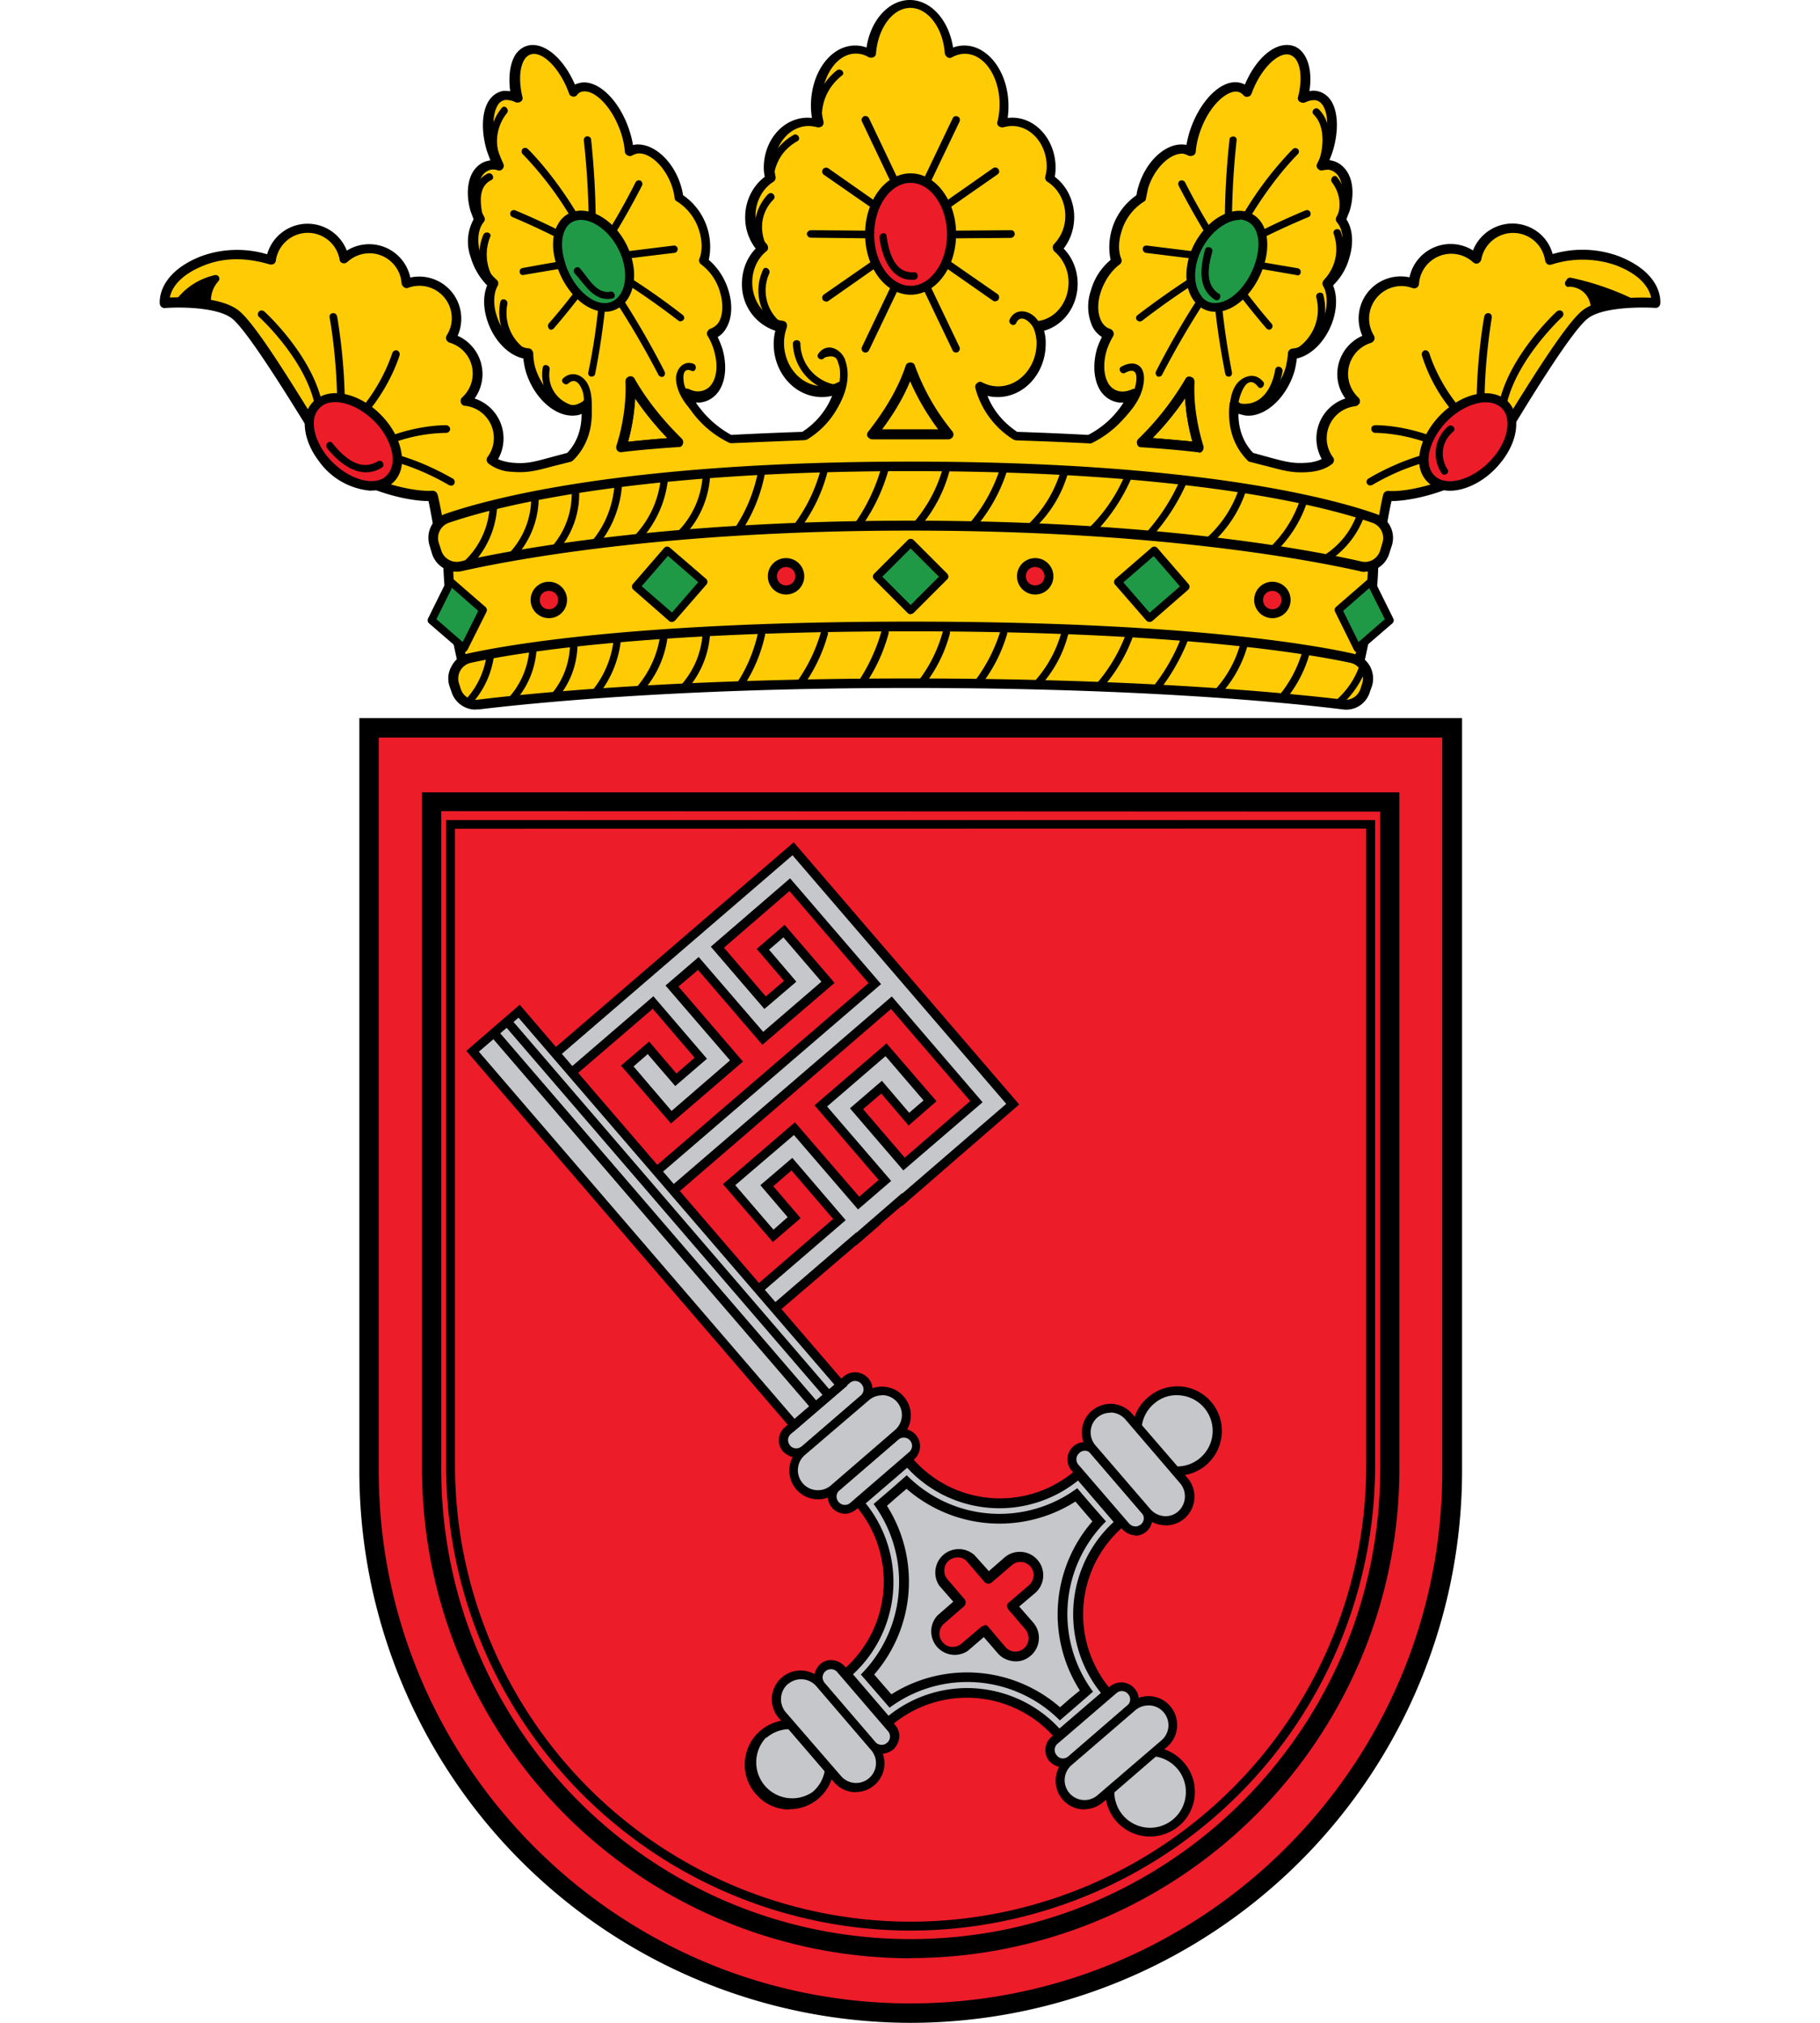 <svg xmlns="http://www.w3.org/2000/svg" width="90" height="100" fill="none" viewBox="0 0 90 100"><path fill="#ffcb05" d="M58.85 18.84c-.8 1.42-1.91 2.58-2.38 3.02q1.62.12 2.83.27a10 10 0 0 1-.47-3.27z"/><path fill="#000" d="m59.65 22.4-.37-.04q-1.16-.14-2.82-.25l-.54-.05.4-.38a14 14 0 0 0 2.32-2.96l.5-.88-.04 1.01c-.07 1.44.29 2.71.44 3.19l.12.35zm-2.64-.75 1.96.18c-.15-.52-.32-1.29-.36-2.15-.55.82-1.16 1.52-1.6 1.96z"/><path fill="#ffcb05" d="M33.55 21.85c-.45-.44-1.56-1.6-2.37-3.02a10 10 0 0 1-.46 3.28q1.22-.16 2.83-.27z"/><path fill="#000" d="m30.37 22.4.12-.35c.16-.48.51-1.75.44-3.18l-.04-1.01.5.87c.79 1.4 1.89 2.53 2.33 2.97l.39.37-.53.05q-1.66.11-2.82.25l-.38.05zm1.04-2.71a10 10 0 0 1-.35 2.15q.86-.1 1.95-.18a15 15 0 0 1-1.6-1.97"/><path fill="#ffcb05" d="M45 18.13a11 11 0 0 1-1.88 3.34h3.78c-.49-.58-1.42-1.86-1.9-3.34"/><path fill="#000" d="M47.41 21.72h-.5a107 107 0 0 0-3.78 0h-.52l.32-.4a11 11 0 0 0 1.85-3.25l.24-.71.23.7a11 11 0 0 0 1.85 3.27l.32.4zm-2.4-2.89c-.4.98-.96 1.82-1.4 2.4h2.8a12 12 0 0 1-1.4-2.4"/><path fill="#ffcb05" d="M80 12.9a5 5 0 0 0-3.35-.04 1.84 1.84 0 0 0-3.63-.08q-.52-.47-1.25-.48c-.97 0-1.76.76-1.83 1.72q-.3-.1-.62-.11a1.84 1.84 0 0 0-1.55 2.81 1.84 1.84 0 0 0-.73 3.12c-.93.1-1.65.88-1.65 1.82q.01.63.37 1.09-.29.25-.97.33c-1 .1-1.34-.1-2.9-.49a3.1 3.1 0 0 1-.81-2.57q.23.22.56.27c.85.09 1.83-.81 2.19-2.02q.12-.41.12-.78c.72-.04 1.51-.81 1.8-1.82.2-.64.15-1.23-.08-1.63.38-.33.7-.82.88-1.39.22-.74.12-1.4-.2-1.79q.11-.24.2-.5c.33-1.14-.01-2.11-.78-2.2q-.18-.02-.38.03.21-.39.33-.82c.4-1.39.12-2.58-.65-2.66a1 1 0 0 0-.6.13c.31-1.28 0-2.33-.7-2.41-.73-.08-1.62.84-2.07 2.1a.8.8 0 0 0-.48-.25c-.77-.07-1.73.98-2.14 2.37q-.14.43-.17.83a1 1 0 0 0-.33-.11c-.77-.08-1.67.76-2 1.9q-.09.26-.1.52c-.53.3-1 .9-1.23 1.64-.17.57-.16 1.1.01 1.49-.44.32-.83.86-1.03 1.52-.3 1-.01 1.9.64 2.08q-.2.36-.33.76c-.36 1.2.03 2.25.89 2.34q.33.03.69-.13a5 5 0 0 1-2.2 2.2l-3.64-.14a4 4 0 0 1-1.79-2.42q.41.21.88.21c1.19 0 2.15-1.06 2.15-2.38q0-.45-.14-.85c.96-.13 1.7-1.03 1.7-2.14 0-.7-.3-1.33-.77-1.72a2.3 2.3 0 0 0-.38-3.45q.07-.27.07-.57C52 7 51.12 6 50.05 6q-.27.01-.5.08.1-.43.1-.9c0-1.52-.87-2.75-1.95-2.75q-.4 0-.75.21C46.85 1.24 46.02.17 45 .17s-1.85 1.08-1.95 2.46a1.5 1.5 0 0 0-.75-.21c-1.08 0-1.95 1.23-1.95 2.75q0 .48.1.9a2 2 0 0 0-.5-.08c-1.07 0-1.94 1-1.94 2.24q0 .3.06.57a2.3 2.3 0 0 0-.38 3.45c-.46.4-.77 1.02-.77 1.72 0 1.11.75 2.01 1.72 2.14q-.15.4-.15.85c0 1.32.97 2.38 2.16 2.38q.46 0 .87-.2a4 4 0 0 1-1.78 2.41q-1.85.05-3.64.15a5 5 0 0 1-2.2-2.21q.35.16.69.13c.84-.09 1.24-1.14.87-2.34q-.12-.4-.33-.76c.66-.18.94-1.07.64-2.08a3 3 0 0 0-1.03-1.52q.26-.62.01-1.49a2.9 2.9 0 0 0-1.22-1.64q-.02-.26-.1-.52c-.33-1.14-1.23-1.98-2-1.9a1 1 0 0 0-.33.11 4 4 0 0 0-.16-.83c-.41-1.39-1.38-2.44-2.15-2.37a.7.7 0 0 0-.47.26c-.46-1.26-1.35-2.19-2.07-2.11s-1.02 1.13-.7 2.4a1 1 0 0 0-.6-.12c-.77.07-1.06 1.27-.65 2.66q.14.43.32.82a1 1 0 0 0-.38-.03c-.76.07-1.12 1.06-.77 2.2q.08.26.2.5c-.32.4-.42 1.06-.2 1.8.16.56.5 1.06.87 1.38-.23.4-.27.99-.08 1.63.3 1.01 1.08 1.78 1.8 1.82q0 .37.13.78c.35 1.2 1.34 2.1 2.18 2.02a1 1 0 0 0 .57-.27c.08.73 0 1.76-.82 2.57-1.56.4-1.9.6-2.9.5a2 2 0 0 1-.96-.34q.35-.46.36-1.09c0-.95-.72-1.72-1.64-1.82a1.84 1.84 0 0 0-.73-3.12q.27-.41.29-.97a1.84 1.84 0 0 0-2.47-1.73 1.83 1.83 0 0 0-3.07-1.24 1.85 1.85 0 0 0-1.81-1.5c-.9 0-1.69.7-1.82 1.58a5 5 0 0 0-3.37.04c-2.06.8-1.9 2.08-1.9 2.08s2.54-.19 3.52.58c.96.76 3.61 5.23 4.58 6.8.86 1.4 3.86 2.25 5.16 2.17.19.75.35 1.83.35 1.83s9.78-2.93 23.29-2.93 23.28 2.93 23.28 2.93.17-1.08.35-1.83c1.3.08 4.3-.77 5.17-2.17.96-1.56 3.61-6.04 4.58-6.8.96-.77 3.5-.58 3.5-.58s.17-1.27-1.88-2.08m-21.15 5.94a10 10 0 0 0 .46 3.28q-1.21-.16-2.83-.27c.46-.44 1.57-1.6 2.38-3.02zm-27.67 0c.8 1.42 1.9 2.58 2.37 3.02q-1.61.12-2.83.27c.18-.55.54-1.82.46-3.28m11.94 2.63c.49-.58 1.41-1.86 1.89-3.34.47 1.49 1.4 2.76 1.88 3.34h-3.77"/><path fill="#000" d="M21.73 26.59s-.1-.01-.14-.03a.3.3 0 0 1-.1-.17s-.15-.9-.3-1.62c-1.44 0-4.3-.87-5.18-2.29l-.4-.66c-1.09-1.77-3.32-5.42-4.13-6.07-.73-.58-2.65-.58-3.33-.52a.24.24 0 0 1-.25-.21c0-.06-.16-1.48 2.04-2.35a5.2 5.2 0 0 1 3.27-.1 2.08 2.08 0 0 1 3.94-.18 2.08 2.08 0 0 1 3.14 1.33 2.08 2.08 0 0 1 2.34 2.88 2.07 2.07 0 0 1 .84 3.1 2.08 2.08 0 0 1 1.16 3q.27.12.66.17c.7.07 1.05-.02 1.86-.24l.9-.24c.57-.6.71-1.33.71-1.93q-.14.07-.32.08c-.96.1-2.04-.85-2.44-2.18q-.09-.33-.12-.64c-.77-.16-1.51-.95-1.81-1.96-.18-.6-.17-1.2.02-1.65a3.3 3.3 0 0 1-.81-1.38 2.3 2.3 0 0 1 .14-1.89l-.15-.4c-.22-.76-.17-1.5.14-1.98q.32-.47.84-.53l-.17-.46c-.3-1-.26-1.95.1-2.5q.29-.42.74-.48.15 0 .31.02c-.1-.76 0-1.42.28-1.84q.28-.38.72-.44c.78-.08 1.67.72 2.2 1.95q.16-.07.34-.1c.9-.1 1.96 1.01 2.4 2.52q.09.3.13.57l.11-.02c.9-.1 1.9.8 2.27 2.06q.06.2.1.44a3.1 3.1 0 0 1 1.27 3.2c.45.38.8.92.98 1.53.2.67.17 1.32-.09 1.79q-.16.32-.45.49.13.28.23.57c.23.8.18 1.57-.17 2.1q-.34.49-.92.57h-.22a5 5 0 0 0 1.75 1.6q1.7-.09 3.51-.15a3.8 3.8 0 0 0 1.48-1.78q-.26.06-.5.06c-1.32 0-2.39-1.17-2.39-2.63q0-.32.08-.65a2.4 2.4 0 0 1-1.65-2.32c0-.67.24-1.29.68-1.74a2.5 2.5 0 0 1-.52-1.56c0-.8.37-1.54.97-1.99a2 2 0 0 1-.05-.45c0-1.43 1.07-2.6 2.38-2.46a4 4 0 0 1-.05-.6c0-1.65.98-2.98 2.19-2.98q.29 0 .56.1C43.05 1 43.95 0 44.99 0s1.93.99 2.14 2.35q.28-.1.55-.1c1.21 0 2.19 1.35 2.19 2.99q0 .3-.04.59c1.3-.15 2.37 1.03 2.37 2.46q0 .21-.04.45c.6.45.96 1.2.96 2q-.01.87-.52 1.55c.44.45.69 1.07.69 1.74 0 1.1-.69 2.05-1.66 2.32q.09.33.08.65c0 1.46-1.07 2.63-2.38 2.63q-.26 0-.5-.06c.22.56.65 1.23 1.47 1.78q1.82.06 3.51.15a4.5 4.5 0 0 0 1.75-1.6h-.22q-.58-.08-.92-.58c-.33-.51-.4-1.29-.17-2.09q.09-.27.24-.57a1.3 1.3 0 0 1-.46-.5 2.4 2.4 0 0 1-.09-1.78 3 3 0 0 1 .98-1.53 3.13 3.13 0 0 1 1.28-3.2q.03-.23.1-.44c.37-1.25 1.36-2.16 2.26-2.06q.05 0 .11.02.05-.28.13-.57c.46-1.52 1.51-2.63 2.4-2.53q.18.02.36.11c.52-1.23 1.4-2.04 2.2-1.95q.44.05.71.44c.3.42.4 1.1.28 1.84q.16-.04.31-.02.46.06.75.47c.36.54.4 1.5.1 2.5q-.07.22-.17.46h.01q.52.07.84.53c.33.47.38 1.22.15 1.98l-.16.41c.31.47.37 1.17.15 1.89a3 3 0 0 1-.81 1.38c.19.45.2 1.04.02 1.65-.3 1-1.04 1.8-1.81 1.96q-.04.34-.12.64c-.4 1.33-1.48 2.3-2.44 2.18l-.33-.08c0 .6.16 1.34.73 1.93l.87.24c.82.22 1.16.3 1.87.24q.38-.04.65-.18a2.08 2.08 0 0 1 1.17-2.99 2 2 0 0 1-.4-1.2c0-.83.49-1.57 1.24-1.9a2.08 2.08 0 0 1 2.33-2.89 2.08 2.08 0 0 1 3.14-1.33 2.1 2.1 0 0 1 1.94-1.33c.95 0 1.76.62 2 1.51a5.2 5.2 0 0 1 3.28.11c2.2.87 2.05 2.28 2.04 2.35a.23.23 0 0 1-.26.2c-.67-.04-2.6-.05-3.33.53-.82.64-3.05 4.3-4.11 6.07l-.42.66c-.87 1.42-3.73 2.29-5.17 2.29-.16.72-.3 1.6-.3 1.62q-.01.1-.12.17a.3.3 0 0 1-.2.02c-.1-.03-9.9-2.92-23.21-2.92s-23.12 2.89-23.22 2.92h-.07zM45 23.19c12.17 0 21.43 2.4 23.1 2.86.06-.37.17-1.05.3-1.6a.25.25 0 0 1 .26-.18c1.2.09 4.12-.72 4.94-2.05l.4-.67c1.63-2.66 3.43-5.55 4.25-6.2.84-.66 2.7-.66 3.4-.63-.07-.36-.38-1.08-1.73-1.6a5 5 0 0 0-3.2-.04q-.11.03-.2-.02a.3.3 0 0 1-.11-.16 1.6 1.6 0 0 0-3.16-.07.3.3 0 0 1-.16.19q-.15.04-.25-.06a1.6 1.6 0 0 0-2.67 1.07q-.01.12-.11.19-.11.06-.21.02-.29-.1-.55-.1a1.61 1.61 0 0 0-1.36 2.45q.06.11.02.21a.3.3 0 0 1-.16.15 1.6 1.6 0 0 0-.63 2.7q.11.11.07.26a.3.3 0 0 1-.2.17 1.59 1.59 0 0 0-1.12 2.53c.08.1.05.25-.05.33q-.41.32-1.08.39c-.8.07-1.22-.04-2.05-.26l-.94-.24q-.06-.01-.11-.07c-.88-.89-.97-2-.89-2.77q.01-.15.16-.2a.2.2 0 0 1 .24.04q.18.18.43.2c.73.08 1.61-.76 1.94-1.84q.09-.35.12-.72c0-.12.1-.22.22-.24.63-.03 1.33-.76 1.59-1.65.16-.54.14-1.09-.07-1.44a.25.25 0 0 1 .04-.3c.37-.32.66-.78.8-1.28.2-.63.14-1.23-.15-1.56q-.1-.13-.04-.26.14-.26.2-.46c.17-.61.14-1.22-.1-1.58a.7.7 0 0 0-.48-.31q-.12 0-.3.03-.13.04-.24-.09a.2.2 0 0 1-.02-.25q.19-.38.31-.78c.26-.84.24-1.67-.04-2.1q-.16-.23-.4-.25a1 1 0 0 0-.46.11.3.3 0 0 1-.26-.02.2.2 0 0 1-.1-.25c.2-.77.15-1.5-.11-1.86a.6.6 0 0 0-.38-.24c-.59-.06-1.4.8-1.81 1.94q-.05.13-.18.15-.13.03-.22-.07a.5.5 0 0 0-.32-.18c-.57-.05-1.48.8-1.89 2.18q-.12.4-.15.8-.01.12-.14.18a.3.3 0 0 1-.23 0 1 1 0 0 0-.24-.09c-.64-.06-1.45.72-1.75 1.72l-.1.48q0 .12-.12.18a2.6 2.6 0 0 0-1.1 1.5c-.15.48-.15.97 0 1.32.04.1 0 .22-.09.28-.42.31-.76.83-.94 1.4-.17.54-.14 1.06.05 1.41q.16.29.43.37.1.04.15.14t0 .21q-.21.36-.32.7c-.2.66-.15 1.29.1 1.68a.8.8 0 0 0 .58.36q.26.03.56-.1.16-.07.28.05t.05.28A5 5 0 0 1 54 21.9a.2.2 0 0 1-.12.02q-1.75-.09-3.63-.15l-.12-.03a4.3 4.3 0 0 1-1.9-2.56q-.03-.16.1-.25a.2.2 0 0 1 .25-.02q.38.19.78.19c1.05 0 1.9-.97 1.9-2.14q0-.39-.12-.77a.3.3 0 0 1 .02-.21q.06-.1.17-.11c.86-.11 1.51-.93 1.51-1.9a2 2 0 0 0-.7-1.54q-.07-.07-.08-.18t.06-.18a2 2 0 0 0 .56-1.4c0-.7-.34-1.34-.88-1.68a.24.24 0 0 1-.11-.26q.07-.27.07-.5c0-1.1-.77-2-1.71-2q-.2 0-.42.06a.3.3 0 0 1-.24-.05.2.2 0 0 1-.06-.24q.1-.41.1-.84c0-1.39-.77-2.5-1.71-2.5q-.33 0-.64.17a.2.2 0 0 1-.23 0 .3.3 0 0 1-.13-.2c-.09-1.25-.83-2.24-1.7-2.24s-1.6.99-1.7 2.24q0 .14-.13.2a.3.3 0 0 1-.23 0q-.3-.18-.64-.18c-.94 0-1.7 1.12-1.7 2.51q0 .44.1.84.03.15-.07.24a.3.3 0 0 1-.24.05q-.24-.06-.42-.06c-.94 0-1.7.9-1.7 2q0 .21.06.5.03.16-.11.26c-.54.34-.88.99-.88 1.67 0 .54.2 1.05.56 1.41q.06.08.06.18a.2.2 0 0 1-.08.17c-.45.36-.7.93-.7 1.54 0 .97.64 1.79 1.5 1.9q.11.01.18.1.06.11.03.22-.14.39-.14.77c0 1.18.86 2.14 1.91 2.14q.4 0 .78-.2a.2.2 0 0 1 .25.03q.12.1.1.25a4.2 4.2 0 0 1-1.9 2.56l-.12.03-3.63.15q-.05 0-.12-.03a5 5 0 0 1-2.3-2.31.24.24 0 0 1 .04-.28c.06-.08.18-.1.28-.06q.3.15.56.11a.8.8 0 0 0 .58-.36c.27-.4.3-1.02.1-1.68a3 3 0 0 0-.31-.7q-.06-.1-.01-.2a.3.3 0 0 1 .15-.15.8.8 0 0 0 .44-.37c.18-.35.2-.88.04-1.42a2.6 2.6 0 0 0-.94-1.39.24.24 0 0 1-.08-.29c.14-.35.14-.84 0-1.32a2.6 2.6 0 0 0-1.11-1.5.2.2 0 0 1-.12-.17 3 3 0 0 0-.1-.48c-.3-1-1.1-1.8-1.75-1.72a1 1 0 0 0-.24.09.2.2 0 0 1-.23 0 .2.2 0 0 1-.14-.19 4 4 0 0 0-.15-.79c-.42-1.38-1.32-2.24-1.89-2.18a.4.4 0 0 0-.32.17.2.2 0 0 1-.22.08.2.2 0 0 1-.18-.15c-.41-1.15-1.22-2.02-1.8-1.95q-.24.03-.39.25c-.26.38-.3 1.09-.12 1.86a.2.2 0 0 1-.09.25.3.3 0 0 1-.26.02 1 1 0 0 0-.47-.11.5.5 0 0 0-.39.25c-.27.43-.3 1.25-.04 2.1q.12.4.3.78.07.15-.01.25a.2.2 0 0 1-.25.1q-.17-.05-.29-.04a.7.7 0 0 0-.48.3c-.24.36-.28.97-.1 1.59q.06.21.2.46.06.15-.04.26c-.27.34-.34.94-.15 1.56.14.5.44.97.8 1.28q.13.13.05.3c-.2.35-.23.9-.06 1.44.26.89.96 1.6 1.58 1.65.12 0 .22.11.24.24q0 .36.1.72c.33 1.07 1.22 1.92 1.94 1.84a1 1 0 0 0 .43-.2.2.2 0 0 1 .24-.04q.15.05.16.2c.08.77 0 1.88-.89 2.77l-.1.07-.95.24c-.82.22-1.25.33-2.04.26a2 2 0 0 1-1.1-.4.24.24 0 0 1-.05-.33q.31-.42.31-.94c0-.8-.6-1.5-1.43-1.59q-.15-.01-.2-.16-.04-.16.07-.26a1.59 1.59 0 0 0-.63-2.7.3.3 0 0 1-.16-.15q-.04-.1.02-.21.25-.4.25-.84a1.6 1.6 0 0 0-2.16-1.51q-.1.04-.2-.03a.3.3 0 0 1-.12-.18 1.6 1.6 0 0 0-1.58-1.5c-.4 0-.8.15-1.1.43q-.1.09-.24.06-.14-.05-.15-.2a1.6 1.6 0 0 0-1.58-1.3 1.6 1.6 0 0 0-1.57 1.37.2.2 0 0 1-.11.17.3.3 0 0 1-.2.02c-.8-.24-2-.44-3.21.04-1.34.52-1.66 1.24-1.72 1.6.7-.03 2.55-.03 3.4.64.82.64 2.6 3.54 4.23 6.19l.41.67c.83 1.33 3.73 2.13 4.94 2.05q.19 0 .26.19c.13.53.25 1.2.3 1.58a92 92 0 0 1 23.1-2.86zm-14.28-.83a.3.3 0 0 1-.2-.09q-.07-.1-.04-.23c.16-.48.51-1.75.45-3.19q0-.17.18-.24c.1-.03.22.01.27.11.79 1.4 1.89 2.53 2.33 2.96q.11.12.06.26a.2.2 0 0 1-.21.16q-1.66.11-2.82.25h-.03zm.68-2.67a10 10 0 0 1-.35 2.15l1.95-.18a15 15 0 0 1-1.6-1.97m27.9 2.67h-.04q-1.16-.14-2.82-.25a.2.2 0 0 1-.21-.16q-.04-.15.06-.25a14 14 0 0 0 2.33-2.97q.09-.16.27-.1.17.05.18.24c-.07 1.43.29 2.7.44 3.18q.03.13-.04.23a.2.2 0 0 1-.19.1zm-2.3-.7q1.12.08 1.96.17c-.14-.52-.31-1.29-.36-2.15-.55.82-1.16 1.52-1.6 1.96zm-10.1.06h-3.78a.3.3 0 0 1-.22-.14q-.06-.13.04-.25c.48-.61 1.38-1.83 1.85-3.26.06-.2.4-.2.45 0a11 11 0 0 0 1.86 3.26q.08.13.03.25a.3.3 0 0 1-.22.14zM45 18.83c-.4.98-.96 1.82-1.39 2.4h2.79a12 12 0 0 1-1.4-2.4"/><path fill="#ffcb05" d="M67.87 27.33c-.2-2.27-22.1-3-22.1-3H44.3s-21.9.73-22.1 3 .97 6.67.97 6.67l21.86-1.5L66.9 34s1.18-4.4.98-6.67"/><path fill="#000" d="m67.08 34.25-22.06-1.52L23 34.25l-.05-.2c-.05-.17-1.2-4.45-1-6.74.22-2.36 18.65-3.1 22.35-3.23h1.47c3.7.12 22.14.86 22.36 3.23.2 2.3-.94 6.57-.98 6.75zm-22.07-2 21.7 1.49c.22-.87 1.08-4.45.92-6.4-.11-1.28-11.22-2.43-21.88-2.78H44.3c-10.65.35-21.75 1.5-21.87 2.78-.18 1.95.7 5.53.92 6.4z"/><path fill="#ffcb05" d="M67.96 25.64c-2.24-.78-8.92-2.57-22.93-2.57s-20.68 1.79-22.93 2.57c-.5.17-.8.73-.63 1.26l.12.4c.16.52.68.82 1.21.71 2.53-.57 10.15-2 22.24-2 12.1 0 19.72 1.43 22.24 2 .52.12 1.06-.19 1.21-.71l.12-.4a1.03 1.03 0 0 0-.64-1.26z"/><path fill="#000" d="M67.5 28.27q-.14.01-.28-.04c-2.69-.6-10.24-2-22.19-2s-19.5 1.4-22.18 2c-.65.15-1.3-.24-1.49-.87l-.12-.4c-.2-.66.15-1.34.79-1.56 2.23-.77 8.94-2.58 23-2.58s20.78 1.8 23 2.58c.65.22 1 .91.8 1.56l-.13.4c-.16.54-.66.9-1.2.9m-22.47-2.52c12 0 19.59 1.4 22.3 2.02.4.09.8-.15.92-.55l.12-.4a.8.8 0 0 0-.49-.96c-2.2-.77-8.85-2.56-22.85-2.56s-20.64 1.8-22.85 2.56a.8.8 0 0 0-.49.96l.13.4a.8.8 0 0 0 .92.55c2.7-.61 10.28-2.02 22.3-2.02"/><path fill="#ffcb05" d="M66.85 32.54c-2.33-.51-8.75-1.57-21.82-1.57s-19.49 1.06-21.82 1.57c-.59.12-.93.72-.75 1.3l.08.27c.15.48.62.8 1.11.73 2.4-.3 9.73-1.06 21.39-1.06s19 .77 21.38 1.06c.5.05.97-.25 1.11-.73l.1-.27a1.02 1.02 0 0 0-.76-1.3z"/><path fill="#000" d="M23.52 35.08c-.55 0-1.04-.36-1.2-.9l-.1-.28q-.15-.53.13-1 .27-.48.82-.6c2.16-.47 8.63-1.57 21.87-1.57s19.7 1.1 21.86 1.58q.53.12.82.58c.18.3.23.67.13 1.01l-.1.28c-.17.6-.74.98-1.36.89-2.58-.32-9.83-1.06-21.35-1.06s-18.77.75-21.35 1.06h-.16zm21.5-3.87c-13.18 0-19.6 1.08-21.75 1.56a.8.8 0 0 0-.5.37.8.8 0 0 0-.08.62l.09.28c.1.36.46.6.84.55 2.6-.32 9.87-1.05 21.4-1.05 11.55 0 18.83.74 21.42 1.05.38.05.73-.19.84-.55l.09-.28a.8.8 0 0 0-.08-.62.8.8 0 0 0-.5-.37c-2.15-.46-8.58-1.56-21.76-1.56M44.56 9.84a.2.2 0 0 1-.16-.1L42.62 6c-.04-.08 0-.2.1-.25.08-.04.2 0 .25.09l1.77 3.72c.05.08 0 .2-.09.25l-.07.02zM43.59 10.58s-.08 0-.11-.04l-2.74-1.9a.2.2 0 0 1-.05-.27.2.2 0 0 1 .27-.05l2.74 1.92c.09.06.1.18.05.27q-.07.08-.16.08zM43.71 11.79l-3.62-.04a.2.2 0 0 1-.19-.19c0-.1.12-.18.2-.18l3.61.03c.1 0 .19.09.19.19a.2.2 0 0 1-.19.19M42.79 17.43s-.06 0-.08-.02q-.14-.08-.09-.25l1.78-3.72q.08-.15.25-.09c.1.04.14.16.1.25l-1.78 3.72a.2.2 0 0 1-.17.11zM40.85 14.9a.2.2 0 0 1-.16-.07q-.08-.16.05-.27l2.74-1.9q.15-.1.27.04c.05.08.04.2-.05.26l-2.74 1.92s-.07.04-.11.04zM45.5 9.84s-.06 0-.08-.02a.2.2 0 0 1-.09-.25l1.78-3.72c.04-.1.15-.13.25-.09s.13.15.09.25l-1.78 3.72a.2.2 0 0 1-.16.11zM46.48 10.58a.2.2 0 0 1-.16-.08.2.2 0 0 1 .05-.27l2.74-1.92q.15-.08.26.05.1.15-.04.26l-2.74 1.91s-.07.04-.11.04M46.35 11.79a.2.2 0 0 1-.19-.2q.01-.16.2-.18l3.62-.03q.18 0 .2.18c0 .1-.09.2-.2.2l-3.62.03M47.27 17.43a.2.2 0 0 1-.16-.1l-1.78-3.72c-.04-.1 0-.22.09-.26s.21 0 .25.09l1.78 3.72q.05.15-.09.25l-.08.02M49.22 14.9s-.08 0-.11-.03l-2.75-1.92a.2.2 0 0 1-.04-.27.2.2 0 0 1 .27-.04l2.74 1.9c.09.06.1.19.04.28q-.05.07-.15.07z"/><path fill="#ed1c29" d="M47.05 11.59c0 1.53-.91 2.76-2.02 2.76s-2.02-1.24-2.02-2.76.91-2.77 2.02-2.77 2.02 1.25 2.02 2.77"/><path fill="#000" d="M45.03 14.57c-1.24 0-2.25-1.34-2.25-3 0-1.65 1-3 2.25-3 1.24 0 2.25 1.35 2.25 3 0 1.66-1 3-2.25 3m0-5.53c-.99 0-1.8 1.15-1.8 2.55s.81 2.54 1.8 2.54 1.8-1.15 1.8-2.54-.81-2.55-1.8-2.55M32.71 18.63a.2.2 0 0 1-.15-.1 44 44 0 0 0-2.2-3.76.17.17 0 0 1 .06-.24.17.17 0 0 1 .25.05q1.2 1.84 2.2 3.8.05.15-.07.24l-.08.02M33.66 15.9l-.1-.04a41 41 0 0 0-2.6-1.84.2.2 0 0 1-.06-.25c.06-.08.17-.1.24-.05q1.35.86 2.62 1.85c.08.06.1.17.04.24a.2.2 0 0 1-.15.07zM30.58 12.84a.2.2 0 0 1-.18-.16.2.2 0 0 1 .16-.2l2.75-.34c.1-.01.2.06.2.16q0 .16-.15.2-1.37.16-2.76.34zM29.28 11.04a.2.2 0 0 1-.17-.18q-.02-1.93-.24-3.92c0-.1.06-.2.16-.2q.17 0 .2.15.21 2 .23 3.96-.02.16-.18.18zM30.27 11.62s-.07 0-.09-.02a.17.17 0 0 1-.05-.25q.69-1.13 1.3-2.34c.05-.09.16-.12.24-.08.09.05.12.16.08.24q-.62 1.21-1.32 2.36a.2.2 0 0 1-.16.09M29.26 18.62h-.03a.17.17 0 0 1-.14-.2q.38-1.82.54-3.68.02-.16.19-.16c.1 0 .16.1.15.2-.12 1.23-.3 2.49-.54 3.7-.01.09-.1.14-.18.14zM27.26 16.3s-.09 0-.1-.04a.2.2 0 0 1-.03-.26 31 31 0 0 0 1.59-1.98c.05-.08.16-.1.24-.04q.13.11.03.25a35 35 0 0 1-1.6 2 .2.2 0 0 1-.14.07zM25.88 13.6q-.15 0-.18-.14-.02-.17.14-.21 1.35-.25 2.72-.47.17 0 .2.15.02.17-.14.2l-2.72.46h-.04zM28.58 11.19a.2.2 0 0 1-.15-.1 17 17 0 0 0-2.59-3.48c-.06-.06-.06-.18 0-.25q.12-.1.26 0c.88.89 1.85 2.17 2.64 3.55q.06.15-.07.24l-.09.02zM28.1 12.02s-.05 0-.07-.02q-1.34-.7-2.69-1.27c-.09-.03-.13-.14-.1-.23.04-.1.15-.14.24-.1q1.37.57 2.71 1.27.15.1.08.25-.05.09-.15.1z"/><path fill="#1f9945" d="M27.76 13.13c-.4-1.2-.13-2.29.75-2.47.87-.17 2.05.71 2.48 2.02s-.08 2.45-.96 2.51c-.9.07-1.85-.87-2.26-2.06"/><path fill="#000" d="M29.93 15.41c-.94 0-1.92-.9-2.38-2.22-.28-.82-.27-1.58.05-2.12q.28-.5.86-.63c1.03-.2 2.29.78 2.73 2.17.27.82.21 1.64-.17 2.2-.24.35-.6.57-1 .6h-.1m-1.96-2.35c.4 1.16 1.28 1.99 2.03 1.92q.41-.04.67-.41c.3-.44.33-1.12.11-1.8-.41-1.25-1.5-2.03-2.23-1.88a.8.8 0 0 0-.57.42c-.23.4-.24 1.06 0 1.75M57.31 18.63q-.02 0-.07-.02a.2.2 0 0 1-.08-.24q1.01-1.98 2.2-3.8a.2.2 0 0 1 .25-.05c.09.05.1.16.06.24a43 43 0 0 0-2.2 3.76q-.05.1-.16.1zM56.36 15.9s-.1-.03-.14-.07c-.06-.08-.05-.2.03-.25q1.28-.98 2.62-1.85a.17.17 0 0 1 .24.05c.06.08.04.2-.05.25q-1.33.86-2.6 1.84l-.11.03zM59.43 12.84h-.02l-2.75-.34a.2.2 0 0 1-.15-.2q.01-.16.2-.16l2.75.34q.16.04.15.2c0 .1-.09.16-.18.16M60.74 11.04a.2.2 0 0 1-.17-.18q.01-1.96.23-3.96c0-.1.1-.16.2-.15.1 0 .17.1.15.2a39 39 0 0 0-.23 3.93q-.02.16-.18.17M59.76 11.62a.2.2 0 0 1-.16-.09q-.7-1.16-1.32-2.36-.05-.17.08-.24.15-.05.24.08.61 1.2 1.31 2.34.07.16-.05.25-.05.03-.1.02M60.76 18.62q-.13 0-.17-.14a37 37 0 0 1-.55-3.7c0-.1.07-.2.16-.2q.16.01.19.16.18 1.86.53 3.67.02.17-.13.21zM62.76 16.3s-.1-.02-.13-.06q-.84-.98-1.61-2.01c-.06-.08-.05-.2.03-.25s.2-.04.25.04q.76 1.03 1.58 1.98c.07.08.06.2-.02.26a.2.2 0 0 1-.11.04zM64.15 13.6h-.03q-1.36-.24-2.72-.46a.17.17 0 0 1-.15-.2q.03-.17.2-.14l2.72.46q.16.04.15.21c-.01.1-.1.15-.18.15zM61.44 11.19q-.02 0-.09-.03c-.08-.04-.1-.15-.06-.24a17 17 0 0 1 2.64-3.55q.12-.1.25 0c.07.06.07.18 0 .25-.86.87-1.8 2.13-2.58 3.49a.2.2 0 0 1-.16.09zM61.92 12.02a.2.2 0 0 1-.15-.1q-.07-.15.07-.25 1.35-.7 2.72-1.27.17-.05.24.1c.03.09 0 .2-.1.23a39 39 0 0 0-2.77 1.29"/><path fill="#1f9945" d="M62.26 13.13c.41-1.2.14-2.29-.74-2.47-.88-.17-2.05.71-2.49 2.02-.43 1.31.08 2.45.97 2.51.9.07 1.84-.87 2.25-2.06z"/><path fill="#000" d="M60.1 15.41H60q-.62-.05-1-.6c-.38-.55-.43-1.37-.17-2.2.46-1.38 1.7-2.37 2.73-2.16q.58.13.87.64c.3.53.32 1.3.04 2.12-.45 1.3-1.43 2.21-2.37 2.21m1.2-4.55c-.71 0-1.68.75-2.06 1.89-.22.69-.18 1.37.12 1.8.1.19.32.4.66.42.77.04 1.63-.77 2.03-1.92.24-.69.24-1.34 0-1.76a.9.9 0 0 0-.74-.45zM15.84 20.94a.2.2 0 0 1-.19-.19c-.05-2.52-2.8-5.06-2.84-5.08-.08-.07-.08-.19 0-.27.06-.07.18-.07.26 0 .12.1 2.9 2.68 2.96 5.35 0 .1-.08.2-.19.2M16.84 20.94c-.1 0-.19-.09-.18-.19.09-2.6-.35-5.02-.36-5.05q-.03-.17.15-.22.17-.01.22.16c0 .02.46 2.48.37 5.12 0 .1-.09.18-.19.18zM17.83 20.69s-.09-.02-.12-.05c-.08-.07-.08-.19-.01-.26 1.25-1.4 1.68-2.9 1.7-2.92a.2.2 0 0 1 .23-.14q.16.08.13.24c-.02.06-.47 1.6-1.78 3.06a.2.2 0 0 1-.13.07zM18.7 22.2a.2.2 0 0 1-.18-.1c-.04-.1 0-.22.1-.26 1.77-.84 3.37-.82 3.44-.82.1 0 .2.09.2.19a.2.2 0 0 1-.2.19h-.02a8 8 0 0 0-3.34.8M22.3 24s-.07 0-.1-.02c-.01 0-1.67-1.03-3.46-1.32a.2.2 0 0 1-.16-.21q.05-.17.23-.16c1.85.32 3.51 1.34 3.6 1.38q.12.1.05.26a.2.2 0 0 1-.16.08"/><path fill="#ed1c29" d="M19 21.06c.86 1.12.86 2.39 0 2.82-.85.44-2.22-.13-3.08-1.25s-.85-2.39 0-2.82c.86-.43 2.23.13 3.09 1.25"/><path fill="#000" d="M18.35 24.26a3.5 3.5 0 0 1-2.6-1.49c-.55-.73-.78-1.56-.64-2.22q.16-.64.72-.94c.96-.49 2.44.09 3.37 1.32.55.73.78 1.56.64 2.22q-.16.64-.72.93-.36.18-.77.17m-1.77-4.37q-.31 0-.55.12a1 1 0 0 0-.48.63c-.12.53.1 1.22.56 1.84.78 1.02 2.05 1.57 2.8 1.2a1 1 0 0 0 .47-.64c.13-.53-.09-1.22-.55-1.84-.61-.8-1.52-1.31-2.25-1.31M74.22 20.94a.2.2 0 0 1-.19-.19c.07-2.67 2.84-5.25 2.96-5.36.08-.06.2-.06.27.01.07.08.07.2-.01.27-.02.02-2.78 2.57-2.84 5.08a.2.2 0 0 1-.2.2M73.22 20.94c-.1 0-.19-.08-.19-.18-.09-2.64.36-5.1.37-5.12a.2.2 0 0 1 .22-.16q.16.04.15.22c0 .03-.44 2.46-.35 5.05 0 .1-.08.2-.18.2zM72.23 20.69s-.1-.03-.15-.07a8 8 0 0 1-1.77-3.06q-.03-.16.13-.24.16-.03.24.14s.44 1.53 1.7 2.91c.06.08.06.2-.02.27a.2.2 0 0 1-.12.05zM71.36 22.2q-.02 0-.08-.02c-1.68-.8-3.27-.78-3.28-.78a.2.2 0 0 1-.19-.2q.01-.16.19-.18c.08 0 1.68-.02 3.45.82q.15.08.09.25a.2.2 0 0 1-.17.12M67.76 24a.2.2 0 0 1-.16-.09c-.05-.08-.02-.2.07-.25.06-.04 1.74-1.07 3.6-1.38.1-.02.2.06.2.16.03.1-.05.2-.15.21a11 11 0 0 0-3.45 1.32q-.06.03-.1.02z"/><path fill="#ed1c29" d="M71.05 21.06c-.85 1.12-.85 2.39 0 2.82.86.44 2.24-.13 3.09-1.25s.85-2.39 0-2.82-2.23.13-3.09 1.25"/><path fill="#000" d="M71.7 24.26q-.4 0-.76-.18a1.4 1.4 0 0 1-.72-.93c-.15-.66.1-1.49.65-2.22.93-1.23 2.4-1.8 3.36-1.32q.56.28.7.94c.16.66-.08 1.49-.64 2.22-.7.93-1.73 1.49-2.6 1.49zm-.47-3.06c-.46.62-.68 1.32-.55 1.84q.1.43.47.63c.75.38 2.02-.17 2.8-1.19.48-.62.68-1.32.56-1.84a.9.9 0 0 0-.48-.63c-.75-.38-2.03.16-2.8 1.19M41.18 18.99a2.1 2.1 0 0 1-1.6-2c0-.23-.37-.23-.37 0a2.5 2.5 0 0 0 1.86 2.34c.22.07.32-.29.1-.35M38.6 15.93a2.04 2.04 0 0 1-.56-2.41c.09-.21-.22-.4-.31-.18a2.4 2.4 0 0 0 .62 2.85c.18.16.43-.1.26-.25zM37.98 9.6a2.4 2.4 0 0 0-.5 2.52c.1.21.44.12.36-.1-.3-.77-.17-1.57.41-2.16.16-.17-.09-.43-.26-.26M39.25 6.67a2.6 2.6 0 0 0-1.32 1.9c-.04.23.32.32.34.1.1-.72.51-1.33 1.16-1.69.2-.11.02-.42-.2-.31zM41.38 3.48a2.9 2.9 0 0 0-1.1 2.45c.01.23.38.23.37 0-.06-.87.3-1.66.99-2.2.18-.14-.08-.39-.26-.25"/><path fill="#000" d="M41.8 17.8c-.23-.59-.94-.89-1.34-.3-.13.19.18.38.31.18q.58-.2.67.24.1.24.1.49.01.32-.05.63-.14.69-.6 1.21c-.14.18.11.44.26.26.59-.71.98-1.8.64-2.71M51.33 15.86c-.32-.51-1.1-.7-1.4-.07-.1.21.22.4.32.18.24-.52.77 0 .88.3q.1.28.14.58.05.61-.21 1.16c-.1.21.2.39.3.18.35-.7.42-1.67-.03-2.35zM55.46 18.12c-.21.11-.02.42.18.31.72-.38.56.43.5.67q-.1.37-.3.69-.42.61-.98 1.1c-.17.16.09.42.26.25.64-.62 1.34-1.32 1.44-2.26.09-.78-.4-1.13-1.1-.76M62.45 18.86c-.38-.48-1.03-.28-1.34.18-.42.66-.33 1.66-.15 2.38.05.22.4.13.35-.1a4 4 0 0 1-.1-1.22c.03-.37.4-1.75 1-.98.14.18.4-.08.25-.26"/><path fill="#000" d="M63.06 18.26c-.13.85-.63 1.78-1.63 1.7-.23-.03-.23.34 0 .36 1.16.11 1.83-.95 1.99-1.96.03-.24-.31-.33-.35-.1M65.45 14.6c-.06-.23-.41-.14-.36.1a2.3 2.3 0 0 1-1.12 2.62c-.2.13-.02.44.18.31a2.7 2.7 0 0 0 1.29-3.04M66.3 11.45c-.07-.22-.42-.12-.35.1.27.78.12 1.6-.42 2.22-.16.18.1.43.25.26a2.6 2.6 0 0 0 .52-2.58M66.13 8.77c-.15-.2-.4.07-.26.25.33.43.45.98.32 1.5-.05.22.3.32.35.1.15-.67 0-1.32-.41-1.85M77.57 14.17c.6.01 1.04.41 1.1 1.03 0 .11.1.21.23.18q.81-.24 1.66-.32c.16-.01.27-.26.09-.33q-1.42-.67-2.97-1c-.24-.04-.33.3-.1.35q1.5.3 2.9.96l.08-.34q-.9.09-1.76.34l.23.17a1.45 1.45 0 0 0-1.46-1.38c-.24 0-.24.35 0 .36z"/><path fill="#000" d="M78.61 14.5q.18.14.19.37c0 .11.11.22.23.18q.35-.13.7-.1c.21.02.25-.3.05-.36l-.74-.2c-.22-.07-.32.28-.1.34l.74.2.04-.35q-.41-.04-.79.11l.24.18a.9.9 0 0 0-.3-.63c-.17-.16-.42.1-.25.25M10.43 14.85q.01-.54.37-.95c.12-.13 0-.34-.18-.3q-1.14.27-1.87 1.17c-.1.14 0 .33.18.3q.53-.1 1.04.02c.13.02.28-.09.23-.22a.6.6 0 0 1 .08-.59c.14-.18-.13-.33-.28-.22l-.7.56.3.13-.01-.2c-.04-.23-.4-.23-.37 0l.02.2c.02.16.18.23.31.12l.7-.55-.29-.23a.9.9 0 0 0-.12.87l.22-.22q-.6-.14-1.23-.02l.18.3a3 3 0 0 1 1.7-1.08l-.18-.3q-.46.51-.48 1.2c0 .23.36.23.37 0M29.12 21.16c.13-.66.27-1.57-.07-2.2-.26-.46-.8-.63-1.2-.26-.17.15.1.41.26.25.43-.37.67.26.73.5q.04.25.04.5 0 .57-.1 1.11c-.04.24.31.33.36.1zM34.6 20.19a2.6 2.6 0 0 1-.77-1.2c-.04-.2-.14-.87.37-.66.2.1.3-.26.1-.34-.52-.21-.9.3-.87.78.04.64.46 1.25.92 1.67.18.16.44-.1.26-.25z"/><path fill="#000" d="M28.54 20.09c-.9-.14-1.5-.91-1.36-1.82.04-.22-.3-.32-.34-.1-.18 1.08.5 2.1 1.61 2.27.23.04.32-.3.1-.34zM25.99 17.27a2.2 2.2 0 0 1-.9-2.24c.04-.24-.3-.33-.35-.1a2.6 2.6 0 0 0 1.07 2.65c.19.13.38-.18.19-.31zM24.4 13.77a2.3 2.3 0 0 1-.16-2.06c.1-.21-.25-.31-.34-.1-.32.77-.25 1.63.19 2.34.12.2.43.02.3-.18M23.85 10.59c-.1-.6-.2-1.37.45-1.69.2-.1.02-.42-.2-.31-.79.4-.73 1.34-.6 2.1.04.23.39.13.35-.1M24.8 7.94a2.2 2.2 0 0 1 .27-2.35c.14-.17-.11-.44-.26-.25a2.6 2.6 0 0 0-.33 2.77c.1.21.41.04.31-.17zM65.63 7.91c.22-.8.22-1.87-.41-2.5-.17-.17-.42.08-.26.25.54.53.5 1.48.31 2.15-.05.22.3.32.35.1M23.27 27.98a4.5 4.5 0 0 0 1.32-3.05c0-.24-.36-.24-.37 0A4 4 0 0 1 23 27.7c-.17.17.09.42.25.26zM25.5 27.53a4.4 4.4 0 0 0 1.14-2.98c0-.23-.37-.23-.37 0a4 4 0 0 1-1.03 2.73c-.15.18.1.43.26.25M27.5 27.33a4.3 4.3 0 0 0 1.14-3.08c0-.24-.37-.24-.37 0a4 4 0 0 1-1.03 2.83c-.16.18.1.43.25.25zM29.54 27a5.3 5.3 0 0 0 1.22-3.05c0-.23-.35-.23-.37 0-.08 1.04-.45 2-1.12 2.8-.14.17.11.43.26.25M31.57 26.81a5.3 5.3 0 0 0 1.46-3.1c.03-.23-.33-.23-.36 0a4.8 4.8 0 0 1-1.36 2.84c-.16.16.1.42.26.25zM33.72 26.6a4.7 4.7 0 0 0 1.4-3.16c0-.24-.36-.24-.37 0a4.3 4.3 0 0 1-1.3 2.9c-.16.17.09.43.26.26M36.61 26.35q.92-1.36 1.22-2.97c.05-.23-.3-.32-.34-.1q-.3 1.57-1.19 2.88c-.13.19.18.37.31.17zM39.49 26.24a8 8 0 0 0 1.45-2.99c.06-.22-.29-.32-.34-.1a8 8 0 0 1-1.37 2.83c-.14.18.12.44.26.25M42.55 26.1a9 9 0 0 0 1.4-2.92c.05-.22-.3-.32-.36-.1a9 9 0 0 1-1.35 2.83c-.13.2.18.37.31.18zM45.45 26.1a7 7 0 0 0 1.52-2.88c.07-.23-.29-.33-.34-.1a7 7 0 0 1-1.44 2.7c-.14.18.1.44.26.26zM48.16 26.17a8 8 0 0 0 1.64-2.9c.06-.22-.28-.32-.35-.1a8 8 0 0 1-1.54 2.74c-.15.18.1.44.26.26zM51.04 26.22a6 6 0 0 0 1.77-2.83c.06-.22-.3-.32-.36-.1a6 6 0 0 1-1.66 2.68c-.18.15.09.4.25.25M54.12 26.36a9 9 0 0 0 1.86-2.8c.09-.21-.25-.31-.34-.1a8 8 0 0 1-1.78 2.63c-.16.17.09.42.26.26M56.91 26.59a10 10 0 0 0 1.78-2.74c.09-.21-.22-.4-.31-.18q-.64 1.48-1.72 2.68c-.16.16.1.43.25.25zM59.92 26.86a6 6 0 0 0 1.68-2.55c.07-.22-.28-.3-.35-.1a5.7 5.7 0 0 1-1.58 2.38c-.18.15.08.41.25.25zM63.03 27.33a6 6 0 0 0 1.6-2.5c.08-.22-.28-.3-.35-.1q-.46 1.35-1.5 2.35c-.16.16.1.42.26.25zM65.73 27.72a4.5 4.5 0 0 0 1.72-2.16c.07-.22-.27-.31-.36-.1q-.46 1.22-1.55 1.95c-.2.13-.01.44.18.31M22.95 34.67q.15.1.35.15a4.4 4.4 0 0 0 1.14-2.51l-.37.06q-.2 1.34-1.12 2.3M25.5 34.63q.94-1.1 1.04-2.57 0-.05-.02-.09l-.34.05v.02a4 4 0 0 1-1.22 2.65l.55-.06zM28.56 31.88a.2.2 0 0 0-.09-.15l-.23.02a.2.2 0 0 0-.05.11q-.05 1.52-1.07 2.62l.52-.05q.88-1.11.92-2.55M30.7 31.7q.01-.17-.14-.18h-.1q-.1.02-.12.15a4.8 4.8 0 0 1-1.19 2.63q.25 0 .5-.03.87-1.14 1.05-2.58M33 31.58c.02-.23-.33-.24-.38 0a5 5 0 0 1-1.33 2.6l.52-.03A5 5 0 0 0 33 31.58M34.74 31.36a4.2 4.2 0 0 1-1.24 2.69l.52-.02a4.6 4.6 0 0 0 1.09-2.66q0-.12-.1-.16h-.18a.2.2 0 0 0-.09.14zM37.48 31.3q-.32 1.43-1.14 2.63.22 0 .44-.02.75-1.15 1.05-2.5c.04-.23-.3-.34-.35-.11M40.6 31.23a8 8 0 0 1-1.3 2.62h.46q.81-1.15 1.18-2.5c.05-.22-.3-.32-.35-.1zM43.59 31.2q-.4 1.41-1.22 2.6h.44q.77-1.15 1.13-2.48c.06-.23-.29-.33-.35-.1zM45.77 33.78q.84-1.1 1.2-2.45c.06-.22-.29-.32-.35-.1a7 7 0 0 1-1.3 2.55zM49.8 31.35c.07-.22-.29-.31-.35-.09a8 8 0 0 1-1.35 2.54h.46q.84-1.1 1.24-2.45M52.82 31.4c.06-.22-.29-.3-.35-.08A6 6 0 0 1 51 33.85h.5a6 6 0 0 0 1.31-2.44M56.02 31.47c.07-.22-.28-.3-.36-.08q-.54 1.42-1.57 2.56.22 0 .46.02a8 8 0 0 0 1.47-2.49M58.75 31.64a.2.2 0 0 0-.04-.18l-.26-.02-.02.03q-.54 1.42-1.51 2.6l.44.02a10 10 0 0 0 1.39-2.45M61.68 31.96c.06-.22-.3-.3-.36-.08q-.39 1.35-1.38 2.37l.46.03a6 6 0 0 0 1.28-2.32M64.76 32.28s0-.1-.02-.13l-.26-.04a.2.2 0 0 0-.08.1 6 6 0 0 1-1.24 2.28q.23.01.45.05.81-1 1.16-2.26zM67.53 33.07a1 1 0 0 0-.25-.32q-.38 1.22-1.4 2.02l.48.05q.8-.73 1.19-1.75zM60.27 14.52c-.71-.47-.51-1.4-.32-2.08.05-.22-.3-.32-.36-.1-.23.87-.38 1.92.49 2.48.2.12.38-.2.18-.32zM45.2 13.46c-.98.07-1.25-1.03-1.36-1.8-.03-.23-.38-.13-.35.1.13.94.56 2.15 1.72 2.07.23-.01.23-.38 0-.37M30.17 14.42c-.7.12-1.1-.73-1.5-1.16-.15-.16-.41.09-.25.26.52.55.94 1.4 1.85 1.24.23-.04.13-.39-.1-.34M18.69 22.8c-.9.55-1.72-.23-2.26-.9-.14-.17-.4.08-.25.26.64.8 1.66 1.59 2.7.96.2-.13 0-.44-.2-.31M71.62 21.07a1.76 1.76 0 0 0-.34 2.31c.12.2.44.01.3-.18a1.4 1.4 0 0 1 .28-1.86c.18-.16-.07-.41-.25-.26"/><path fill="#1f9945" d="m45.01 26.8-1.67 1.68L45 30.15l1.67-1.67z"/><path fill="#000" d="M45.03 30.37s-.1-.02-.13-.05l-1.68-1.68a.2.2 0 0 1 0-.27l1.68-1.68c.07-.07.2-.07.27 0l1.68 1.68s.05.08.05.13a.2.2 0 0 1-.05.13l-1.68 1.68s-.09.05-.13.05zm-1.4-1.86 1.4 1.4 1.4-1.4-1.4-1.4z"/><path fill="#1f9945" d="m32.98 27.2-1.55 1.78 1.78 1.55 1.55-1.78z"/><path fill="#000" d="M33.22 30.75s-.09-.01-.12-.04l-1.78-1.56a.2.2 0 0 1-.03-.27l1.56-1.8a.2.2 0 0 1 .27-.01l1.8 1.55a.2.2 0 0 1 .01.28l-1.55 1.78s-.09.07-.15.07m-1.5-1.77 1.5 1.3 1.3-1.5-1.5-1.3z"/><path fill="#1f9945" d="m23.88 30.14-.94 1.9-1.6-1.39.94-1.9z"/><path fill="#000" d="M22.94 32.24s-.1-.02-.13-.05l-1.6-1.38a.2.2 0 0 1-.04-.24l.94-1.9s.08-.08.14-.1q.09-.01.16.05l1.6 1.39q.1.1.05.23l-.95 1.9s-.07.09-.13.1zm-1.36-1.63 1.3 1.13.77-1.54-1.3-1.14z"/><path fill="#1f9945" d="m55.3 28.77 1.55 1.78L58.63 29l-1.56-1.78z"/><path fill="#000" d="M56.84 30.75s-.11-.02-.15-.07l-1.55-1.78a.2.2 0 0 1 .02-.28l1.79-1.55a.2.2 0 0 1 .28.02l1.55 1.79a.2.2 0 0 1-.02.27l-1.79 1.56s-.08.04-.13.04m-1.29-1.96 1.3 1.5 1.5-1.3-1.3-1.5z"/><path fill="#1f9945" d="m66.18 30.14.95 1.9 1.6-1.39-.95-1.9z"/><path fill="#000" d="M67.13 32.24h-.04q-.08-.02-.13-.1l-.94-1.9a.2.2 0 0 1 .04-.23l1.6-1.39s.1-.05.17-.04a.2.2 0 0 1 .13.1l.94 1.9q.06.12-.04.23l-1.6 1.38s-.08.05-.12.05zm-.71-2.04.76 1.54 1.3-1.13-.77-1.54z"/><path fill="#ed1c29" d="M51.87 28.49c0 .37-.3.67-.68.67a.67.67 0 0 1-.67-.67.67.67 0 1 1 1.35 0"/><path fill="#000" d="M51.19 29.39a.9.9 0 0 1-.9-.9c0-.5.4-.9.9-.9s.9.4.9.9-.4.9-.9.9m0-1.36c-.26 0-.46.2-.46.46 0 .25.2.45.46.45s.46-.2.46-.45c0-.26-.2-.46-.46-.46"/><path fill="#ed1c29" d="M39.55 28.49c0 .37-.3.67-.68.67a.67.67 0 0 1-.67-.67.67.67 0 1 1 1.35 0"/><path fill="#000" d="M38.87 29.39a.9.9 0 0 1-.9-.9c0-.5.4-.9.9-.9s.9.4.9.9-.4.9-.9.9m0-1.36c-.25 0-.45.2-.45.46 0 .25.2.45.45.45.26 0 .46-.2.46-.45 0-.26-.2-.46-.46-.46"/><path fill="#ed1c29" d="M27.82 29.66c0 .38-.3.68-.68.68a.67.67 0 0 1-.68-.68c0-.37.3-.67.68-.67s.68.3.68.67"/><path fill="#000" d="M27.14 30.56a.9.9 0 0 1-.9-.9c0-.5.4-.9.9-.9s.9.4.9.9-.4.9-.9.9m0-1.35c-.26 0-.45.2-.45.45 0 .26.2.46.45.46.26 0 .46-.2.46-.46 0-.25-.2-.45-.46-.45"/><path fill="#ed1c29" d="M63.6 29.66c0 .38-.3.68-.68.68a.67.67 0 0 1-.68-.68c0-.37.3-.67.68-.67.37 0 .67.3.67.67"/><path fill="#000" d="M62.92 30.56a.9.9 0 0 1-.9-.9c0-.5.4-.9.9-.9s.9.4.9.9-.4.9-.9.9m0-1.35c-.26 0-.46.2-.46.45 0 .26.2.46.46.46.25 0 .45-.2.45-.46 0-.25-.2-.45-.45-.45"/><path fill="#ed1c29" d="M18.25 35.98v36.76a26.77 26.77 0 1 0 53.56 0V35.98z"/><path fill="#000" d="M45.03 100a27.3 27.3 0 0 1-27.26-27.26V35.5H72.3v37.25A27.3 27.3 0 0 1 45.04 100zm-26.3-63.54v36.28c0 14.5 11.8 26.3 26.3 26.3s26.29-11.8 26.29-26.3V36.46z"/><path fill="#000" d="M45.03 96.81a24.2 24.2 0 0 1-24.16-24.15V39.17H69.2v33.49A24.2 24.2 0 0 1 45.03 96.8m-23.21-56.7v32.55c0 12.8 10.4 23.21 23.21 23.21s23.22-10.4 23.22-23.21V40.12z"/><path fill="#000" d="M45.03 95.44a23 23 0 0 1-22.97-22.97V40.54H68v31.93a23 23 0 0 1-22.97 22.97M22.5 40.97v31.5A22.56 22.56 0 0 0 45.03 95a22.55 22.55 0 0 0 22.53-22.54v-31.5z"/><path fill="#c5c7ca" d="m41.88 68.2-1.46 1.26-1.45 1.25a.6.6 0 0 0-.07.9c.23.26.62.3.89.06l1.45-1.26 1.46-1.25c.26-.23.3-.62.06-.89a.6.6 0 0 0-.88-.06"/><path fill="#000" d="M39.38 72.05h-.07a1 1 0 0 1-.59-.3.84.84 0 0 1 .1-1.2l2.91-2.51a.87.87 0 0 1 1.21.1c.31.35.27.9-.09 1.2l-2.9 2.5a1 1 0 0 1-.56.22zm2.64-3.68-2.9 2.51a.4.4 0 0 0-.15.28q-.01.15.1.3.11.13.28.14.15.01.3-.1l2.9-2.5a.4.4 0 0 0 .05-.58.4.4 0 0 0-.28-.15.4.4 0 0 0-.3.1"/><path fill="#c5c7ca" d="m44.27 71-1.45 1.25-1.45 1.25a.6.6 0 0 0-.07.89c.23.26.62.3.89.06l1.45-1.25 1.46-1.25a.63.63 0 0 0-.83-.96"/><path fill="#000" d="M41.77 74.83a.86.86 0 0 1-.55-1.5l2.9-2.52a.86.86 0 0 1 1.11 1.31l-2.9 2.51a1 1 0 0 1-.56.21m2.92-3.77a.4.4 0 0 0-.27.1l-2.9 2.5a.4.4 0 0 0-.05.58c.14.17.4.2.57.05l2.91-2.51a.4.4 0 0 0 .15-.28.4.4 0 0 0-.1-.3.4.4 0 0 0-.28-.14z"/><path fill="#c5c7ca" d="m42.83 69.06-1.58 1.36-1.6 1.37a1.2 1.2 0 0 0-.12 1.7c.43.5 1.2.56 1.7.13l1.58-1.36 1.59-1.37c.5-.43.55-1.2.12-1.7a1.2 1.2 0 0 0-1.7-.12z"/><path fill="#000" d="M40.45 74.12a1.42 1.42 0 0 1-.92-2.5l3.16-2.73a1.42 1.42 0 1 1 1.85 2.17l-3.16 2.72q-.42.34-.93.34m3.16-5.14c-.22 0-.46.08-.64.24l-3.17 2.71a.98.98 0 0 0 1.29 1.5l3.16-2.73a.98.98 0 0 0-.64-1.73z"/><path fill="#c5c7ca" d="M37.74 85.74a1.99 1.99 0 1 0 2.6 3 1.99 1.99 0 0 0-2.6-3"/><path fill="#000" d="M39.04 89.45h-.17a2.2 2.2 0 0 1-1.5-.77 2.2 2.2 0 0 1 .23-3.12 2.21 2.21 0 0 1 3.64 1.84 2.2 2.2 0 0 1-2.2 2.04m-1.16-3.54a1.78 1.78 0 0 0 2.3 2.69 1.76 1.76 0 0 0 .2-2.5 1.76 1.76 0 0 0-2.48-.18z"/><path fill="#c5c7ca" d="M40.68 82.45a.63.63 0 0 0-.07.9l1.26 1.45 1.25 1.45c.23.27.62.29.89.07a.63.63 0 0 0 .07-.9l-1.26-1.45-1.25-1.45a.6.6 0 0 0-.89-.07"/><path fill="#000" d="M43.6 86.7a.8.8 0 0 1-.63-.3l-2.51-2.92a.8.8 0 0 1-.2-.63 1 1 0 0 1 .3-.58.8.8 0 0 1 .62-.2 1 1 0 0 1 .59.3l2.5 2.91q.23.28.2.63a1 1 0 0 1-.3.58 1 1 0 0 1-.55.21zm-2.51-4.18a.4.4 0 0 0-.27.1.4.4 0 0 0-.14.28q-.01.15.1.3l2.5 2.92c.15.16.42.19.58.04a.4.4 0 0 0 .15-.28.4.4 0 0 0-.1-.3l-2.5-2.91a.4.4 0 0 0-.29-.15z"/><path fill="#c5c7ca" d="M38.82 83.09a1.2 1.2 0 0 0-.14 1.7l1.37 1.58 1.36 1.59a1.2 1.2 0 0 0 1.83-1.58l-1.36-1.58-1.37-1.59a1.2 1.2 0 0 0-1.7-.12"/><path fill="#000" d="M42.32 88.6c-.4 0-.8-.17-1.08-.5l-2.73-3.17a1.42 1.42 0 1 1 2.16-1.85l2.72 3.16a1.42 1.42 0 0 1-1.09 2.35zm-3.36-5.35a1 1 0 0 0-.1 1.4l2.73 3.15a.98.98 0 0 0 1.49-1.28l-2.72-3.17a1 1 0 0 0-1.39-.1"/><path fill="#c5c7ca" d="M55.57 87.07a1.99 1.99 0 1 0 2.6 3.01 1.99 1.99 0 0 0-2.6-3"/><path fill="#000" d="M56.87 90.79c-.62 0-1.24-.26-1.68-.77a2.2 2.2 0 0 1 .24-3.11 2.3 2.3 0 0 1 1.6-.54q.92.08 1.52.77a2.2 2.2 0 0 1-.24 3.12c-.42.35-.93.53-1.44.53m-.01-3.97q-.65 0-1.14.42a1.78 1.78 0 0 0-.19 2.5 1.77 1.77 0 1 0 1.46-2.92z"/><path fill="#c5c7ca" d="m55.06 83.53-1.45 1.26-1.45 1.25a.6.6 0 0 0-.07.89c.23.26.62.29.89.06l1.45-1.25 1.45-1.25a.63.63 0 0 0 .07-.9.6.6 0 0 0-.89-.06"/><path fill="#000" d="M52.56 87.37h-.07a1 1 0 0 1-.59-.3.85.85 0 0 1 .09-1.2l2.9-2.5a.87.87 0 0 1 1.21.1c.32.35.27.9-.08 1.2l-2.92 2.51a1 1 0 0 1-.56.21zm2.91-3.77a.4.4 0 0 0-.26.1l-2.91 2.5a.4.4 0 0 0-.04.58q.1.13.27.15.16.01.3-.1l2.91-2.51a.4.4 0 0 0 .04-.58.4.4 0 0 0-.27-.14z"/><path fill="#c5c7ca" d="m56.02 84.37-1.59 1.37-1.59 1.36a1.2 1.2 0 0 0-.12 1.7c.43.5 1.19.56 1.7.12L56 87.56l1.58-1.37c.5-.43.57-1.2.13-1.7a1.2 1.2 0 0 0-1.7-.12"/><path fill="#000" d="M53.63 89.45a1.42 1.42 0 0 1-.93-2.5l3.16-2.74a1.4 1.4 0 0 1 2.01.14c.51.6.44 1.5-.16 2.01l-3.16 2.73c-.26.23-.6.35-.93.35zm3.16-5.14a1 1 0 0 0-.64.23l-3.16 2.72a.98.98 0 0 0 1.28 1.49l3.17-2.72a.98.98 0 0 0-.57-1.72z"/><path fill="#c5c7ca" d="m38.27 42.77-3.58 3.08-.96.83-1.3 1.12-.95.8-4.88 4.21.82.96 4.88-4.2 2.36 2.74-1.23 1.07-1.35-1.58-1.05.9 1.36 1.58.82.94.09-.08.95-.82 1.23-1.05.95-.82-.81-.96-2.38-2.75 1.31-1.12 2.37 2.75.82.96.95-.83 1.23-1.05.95-.82.1-.08-.82-.95-1.36-1.58-1.04.9 1.35 1.58-1.23 1.06-2.37-2.76 3.58-3.08 4.2 4.89-11.67 10.04.82.95 11.68-10.04 4.2 4.88-3.58 3.09-2.35-2.74 1.23-1.07 1.35 1.58 1.05-.9-1.36-1.58-.82-.94-.09.08-.95.82-1.23 1.05-.96.83.82.95 2.35 2.73-1.3 1.12-2.36-2.73-.8-.95-.96.82-1.23 1.05-.96.82-.09.08.82.96 1.36 1.57 1.04-.9-1.35-1.57 1.23-1.07 2.35 2.74-4.88 4.2.8.95 4.9-4.2.01.02.95-.82-.01-.02 1.3-1.12.02.02.95-.81-.02-.03 3.58-3.07.96-.82-.82-.96-4.2-4.88-.82-.95-4.2-4.89-.83-.94z"/><path fill="#000" d="m37.43 65.75-1.11-1.28 4.88-4.21-2.06-2.4-.9.78 1.35 1.58-1.37 1.18-2.47-2.86 3.56-3.06 3.18 3.68.96-.83-3.17-3.69 3.56-3.06 2.47 2.86-1.38 1.2-1.35-1.58-.9.77 2.06 2.4 3.24-2.8-3.92-4.55L32.4 59.93l-1.11-1.3L42.95 48.6l-3.91-4.55-3.24 2.8 2.07 2.41.9-.77-1.35-1.58 1.38-1.19 2.47 2.87-3.57 3.06-3.18-3.7-.97.82 3.19 3.71-3.56 3.06-2.47-2.86 1.39-1.19 1.35 1.58.9-.78-2.07-2.42-4.89 4.2-1.1-1.28 12.96-11.15L50.4 54.6l-5.8 5.03v-.03l-.98.84-.16.16-1.12.97v-.02zm-.48-1.24.52.61 4.88-4.2v.02l2.26-1.96v.03l5.15-4.44-10.57-12.29-12.28 10.57.52.6 4.88-4.2 2.65 3.09-1.57 1.35-1.36-1.58-.7.61 1.88 2.2 2.89-2.5-3.19-3.7 1.64-1.41 3.19 3.7 2.88-2.48-1.88-2.19-.71.61 1.35 1.58-1.58 1.35-2.65-3.08 3.92-3.38 4.5 5.23L31.88 58.7l.52.62L44.1 49.26l4.49 5.23-3.92 3.37-2.64-3.07 1.58-1.36 1.35 1.58.71-.61-1.88-2.19-2.89 2.49 3.17 3.68-1.64 1.41-3.17-3.68-2.9 2.48 1.89 2.2.7-.62-1.35-1.58 1.58-1.35 2.64 3.08-4.88 4.2z"/><path fill="#c5c7ca" d="M56.91 69.24a1.98 1.98 0 1 0 2.6 3 1.98 1.98 0 0 0-2.6-3"/><path fill="#000" d="M58.2 72.96a2.2 2.2 0 0 1-2.2-2.38c.05-.59.31-1.12.77-1.5a2.2 2.2 0 0 1 3.12.22c.79.92.69 2.32-.24 3.12-.42.36-.93.53-1.44.53m0-3.98q-.65 0-1.14.42a1.76 1.76 0 0 0-.2 2.49 1.76 1.76 0 1 0 1.47-2.9z"/><path fill="#c5c7ca" d="M53.23 71.66a.6.6 0 0 0-.07.88L54.42 74l1.25 1.45c.22.27.62.3.89.07a.63.63 0 0 0 .07-.89l-1.26-1.45-1.25-1.46a.6.6 0 0 0-.89-.06"/><path fill="#000" d="M56.15 75.9h-.07a1 1 0 0 1-.58-.3l-2.51-2.9a.86.86 0 0 1 .09-1.2.85.85 0 0 1 1.2.08l2.5 2.92a.86.86 0 0 1-.64 1.42zm-2.77-4.07a.4.4 0 0 0-.05.58l2.5 2.9q.12.13.29.15.15.01.3-.1a.4.4 0 0 0 .04-.57l-2.5-2.92a.4.4 0 0 0-.58-.05z"/><path fill="#c5c7ca" d="M54.13 69.9a1.2 1.2 0 0 0-.13 1.7l1.36 1.59 1.37 1.59c.43.5 1.2.56 1.7.13s.56-1.2.12-1.7l-1.37-1.59-1.36-1.58a1.2 1.2 0 0 0-1.7-.13z"/><path fill="#000" d="M57.65 75.4h-.11q-.59-.05-.98-.48l-2.72-3.16a1.5 1.5 0 0 1-.34-1.04q.05-.58.48-.97.46-.38 1.04-.35c.37.04.72.2.97.5l2.72 3.15a1.42 1.42 0 0 1-1.09 2.36zm-2.73-5.56a1 1 0 0 0-.65.23.98.98 0 0 0-.1 1.38l2.72 3.16q.27.3.67.34.4.03.7-.23a1 1 0 0 0 .1-1.39l-2.71-3.16a1 1 0 0 0-.67-.34h-.07"/><path fill="#c5c7ca" d="m44.88 72.23-1.2 1.03-1.18 1.02a6 6 0 0 1-.63 8.44l1.02 1.19 1.02 1.19a6 6 0 0 1 8.46.63l1.18-1.02 1.2-1.02a6 6 0 0 1 .62-8.45l-1.02-1.19-1.02-1.18a6 6 0 0 1-8.45-.64m6.16 6.3-1 .84.85.99a.91.91 0 0 1-1.39 1.19l-.84-1-.99.85a.9.9 0 0 1-1.27-.1.9.9 0 0 1 .1-1.27l.98-.85-.84-.99a.9.9 0 0 1 .1-1.27.9.9 0 0 1 1.29.1l.84.99.99-.85a.91.91 0 0 1 1.19 1.39z"/><path fill="#000" d="M52.37 86a.3.3 0 0 1-.2-.08 5.76 5.76 0 0 0-8.1-.61.2.2 0 0 1-.17.05.2.2 0 0 1-.17-.09l-2.05-2.38s-.07-.11-.05-.18a.2.2 0 0 1 .08-.17 5.76 5.76 0 0 0 .61-8.1q-.06-.07-.05-.18a.2.2 0 0 1 .09-.16l2.38-2.05s.11-.07.2-.06q.1 0 .17.09a5.73 5.73 0 0 0 8.09.6.2.2 0 0 1 .18-.05.2.2 0 0 1 .16.1l2.06 2.38s.06.1.05.19q0 .1-.09.16a5.73 5.73 0 0 0-.6 8.1q.06.07.05.17a.2.2 0 0 1-.09.17l-2.39 2.05s-.1.06-.16.06m-4.55-2.58c1.67 0 3.35.68 4.57 1.99l2-1.73a6.2 6.2 0 0 1-1.32-4.36 6.2 6.2 0 0 1 1.96-4.09l-1.73-2a6.25 6.25 0 0 1-8.45-.64l-2 1.73a6.25 6.25 0 0 1-.64 8.45l1.73 2a6.3 6.3 0 0 1 3.88-1.34zm2.4-1.3c-.33-.01-.66-.14-.88-.4l-.69-.8-.79.68a1.16 1.16 0 0 1-1.5-1.75l.78-.68-.69-.79a1.16 1.16 0 0 1 1.75-1.5l.7.78.78-.68a1.16 1.16 0 0 1 1.63.13 1.16 1.16 0 0 1-.12 1.63l-.79.67.7.8a1.16 1.16 0 0 1-.13 1.63q-.34.29-.76.28zm-1.55-1.8h.02q.1 0 .17.08l.84.99a.65.65 0 0 0 1.16-.38.7.7 0 0 0-.16-.48l-.84-.98s-.07-.13-.06-.18a.2.2 0 0 1 .1-.17l.98-.84a.7.7 0 0 0 .23-.44.65.65 0 0 0-1.09-.54l-.98.84a.26.26 0 0 1-.36-.03l-.84-.98a.6.6 0 0 0-.44-.23.7.7 0 0 0-.48.16.6.6 0 0 0-.22.44q-.02.28.15.48l.85.99c.08.1.07.26-.03.35l-.98.85a.65.65 0 0 0-.07.93c.23.28.65.3.93.06l.99-.84s.1-.05.17-.05z"/><path fill="#000" d="M44.83 73.6a7 7 0 0 0 8.35.63l.42.49.42.49a7 7 0 0 0-.62 8.36l-.49.4-.49.43a7 7 0 0 0-8.34-.64l-.42-.48-.43-.5a7 7 0 0 0 .63-8.34l.48-.42zm.05-1.37-1.2 1.03-1.18 1.02a6 6 0 0 1-.63 8.44l1.02 1.19 1.02 1.19a5.95 5.95 0 0 1 8.46.63l1.18-1.02 1.2-1.02a6 6 0 0 1 .62-8.45l-1.02-1.19-1.02-1.18a5.95 5.95 0 0 1-8.45-.64"/><path fill="#c5c7ca" d="M44.84 72.93a6.46 6.46 0 0 0 8.43.64l.7.82.72.82a6.45 6.45 0 0 0-.64 8.42l-.82.71-.82.71a6.46 6.46 0 0 0-8.42-.63l-.71-.82-.71-.82a6.5 6.5 0 0 0 .63-8.43l.82-.7zm.04-.7-1.2 1.03-1.18 1.02a6 6 0 0 1-.63 8.44l1.02 1.19 1.02 1.19a5.95 5.95 0 0 1 8.46.63l1.18-1.02 1.2-1.02a6 6 0 0 1 .62-8.45l-1.02-1.19-1.02-1.18a5.95 5.95 0 0 1-8.45-.64"/><path fill="#000" d="M52.37 85.97a.2.2 0 0 1-.17-.07 5.77 5.77 0 0 0-8.13-.62.3.3 0 0 1-.16.06q-.09 0-.15-.08l-2.06-2.38s-.05-.1-.05-.16q0-.08.07-.15a5.8 5.8 0 0 0 .61-8.15.3.3 0 0 1-.05-.15q0-.1.08-.16l2.38-2.05s.1-.06.17-.06q.08 0 .14.08a5.74 5.74 0 0 0 8.14.6q.07-.04.15-.05.09.01.16.08l2.05 2.39s.06.1.06.16q-.01.09-.08.15a5.8 5.8 0 0 0-.62 8.13q.05.07.05.16t-.07.15l-2.39 2.06s-.09.05-.14.05zm-4.55-2.52c1.67 0 3.35.68 4.57 2l2.05-1.76a6.2 6.2 0 0 1 .63-8.45l-1.76-2.05a6.2 6.2 0 0 1-8.45-.63l-2.05 1.76a6.2 6.2 0 0 1-.63 8.45l1.76 2.05a6.2 6.2 0 0 1 3.88-1.37"/><path fill="#c5c7ca" d="m41.57 68.47-2.3 1.98-15.9-18.48 2.3-1.98L29 53.85z"/><path fill="#000" d="m39.25 70.77-.15-.17-16.04-18.65 2.64-2.28 3.46 4.03L41.9 68.5zM23.68 51.99l15.61 18.15 1.97-1.69-15.62-18.14z"/><path fill="#c5c7ca" d="m25.08 50.5 3.31 3.87 12.59 14.61z"/><path fill="#000" d="m25.22 50.32-.33.3 15.9 18.47.33-.28z"/><path fill="#c5c7ca" d="m24.51 51.11 3.32 3.87L40.42 69.6z"/><path fill="#000" d="m24.7 51.04-.33.3 15.9 18.48.34-.3z"/></svg>